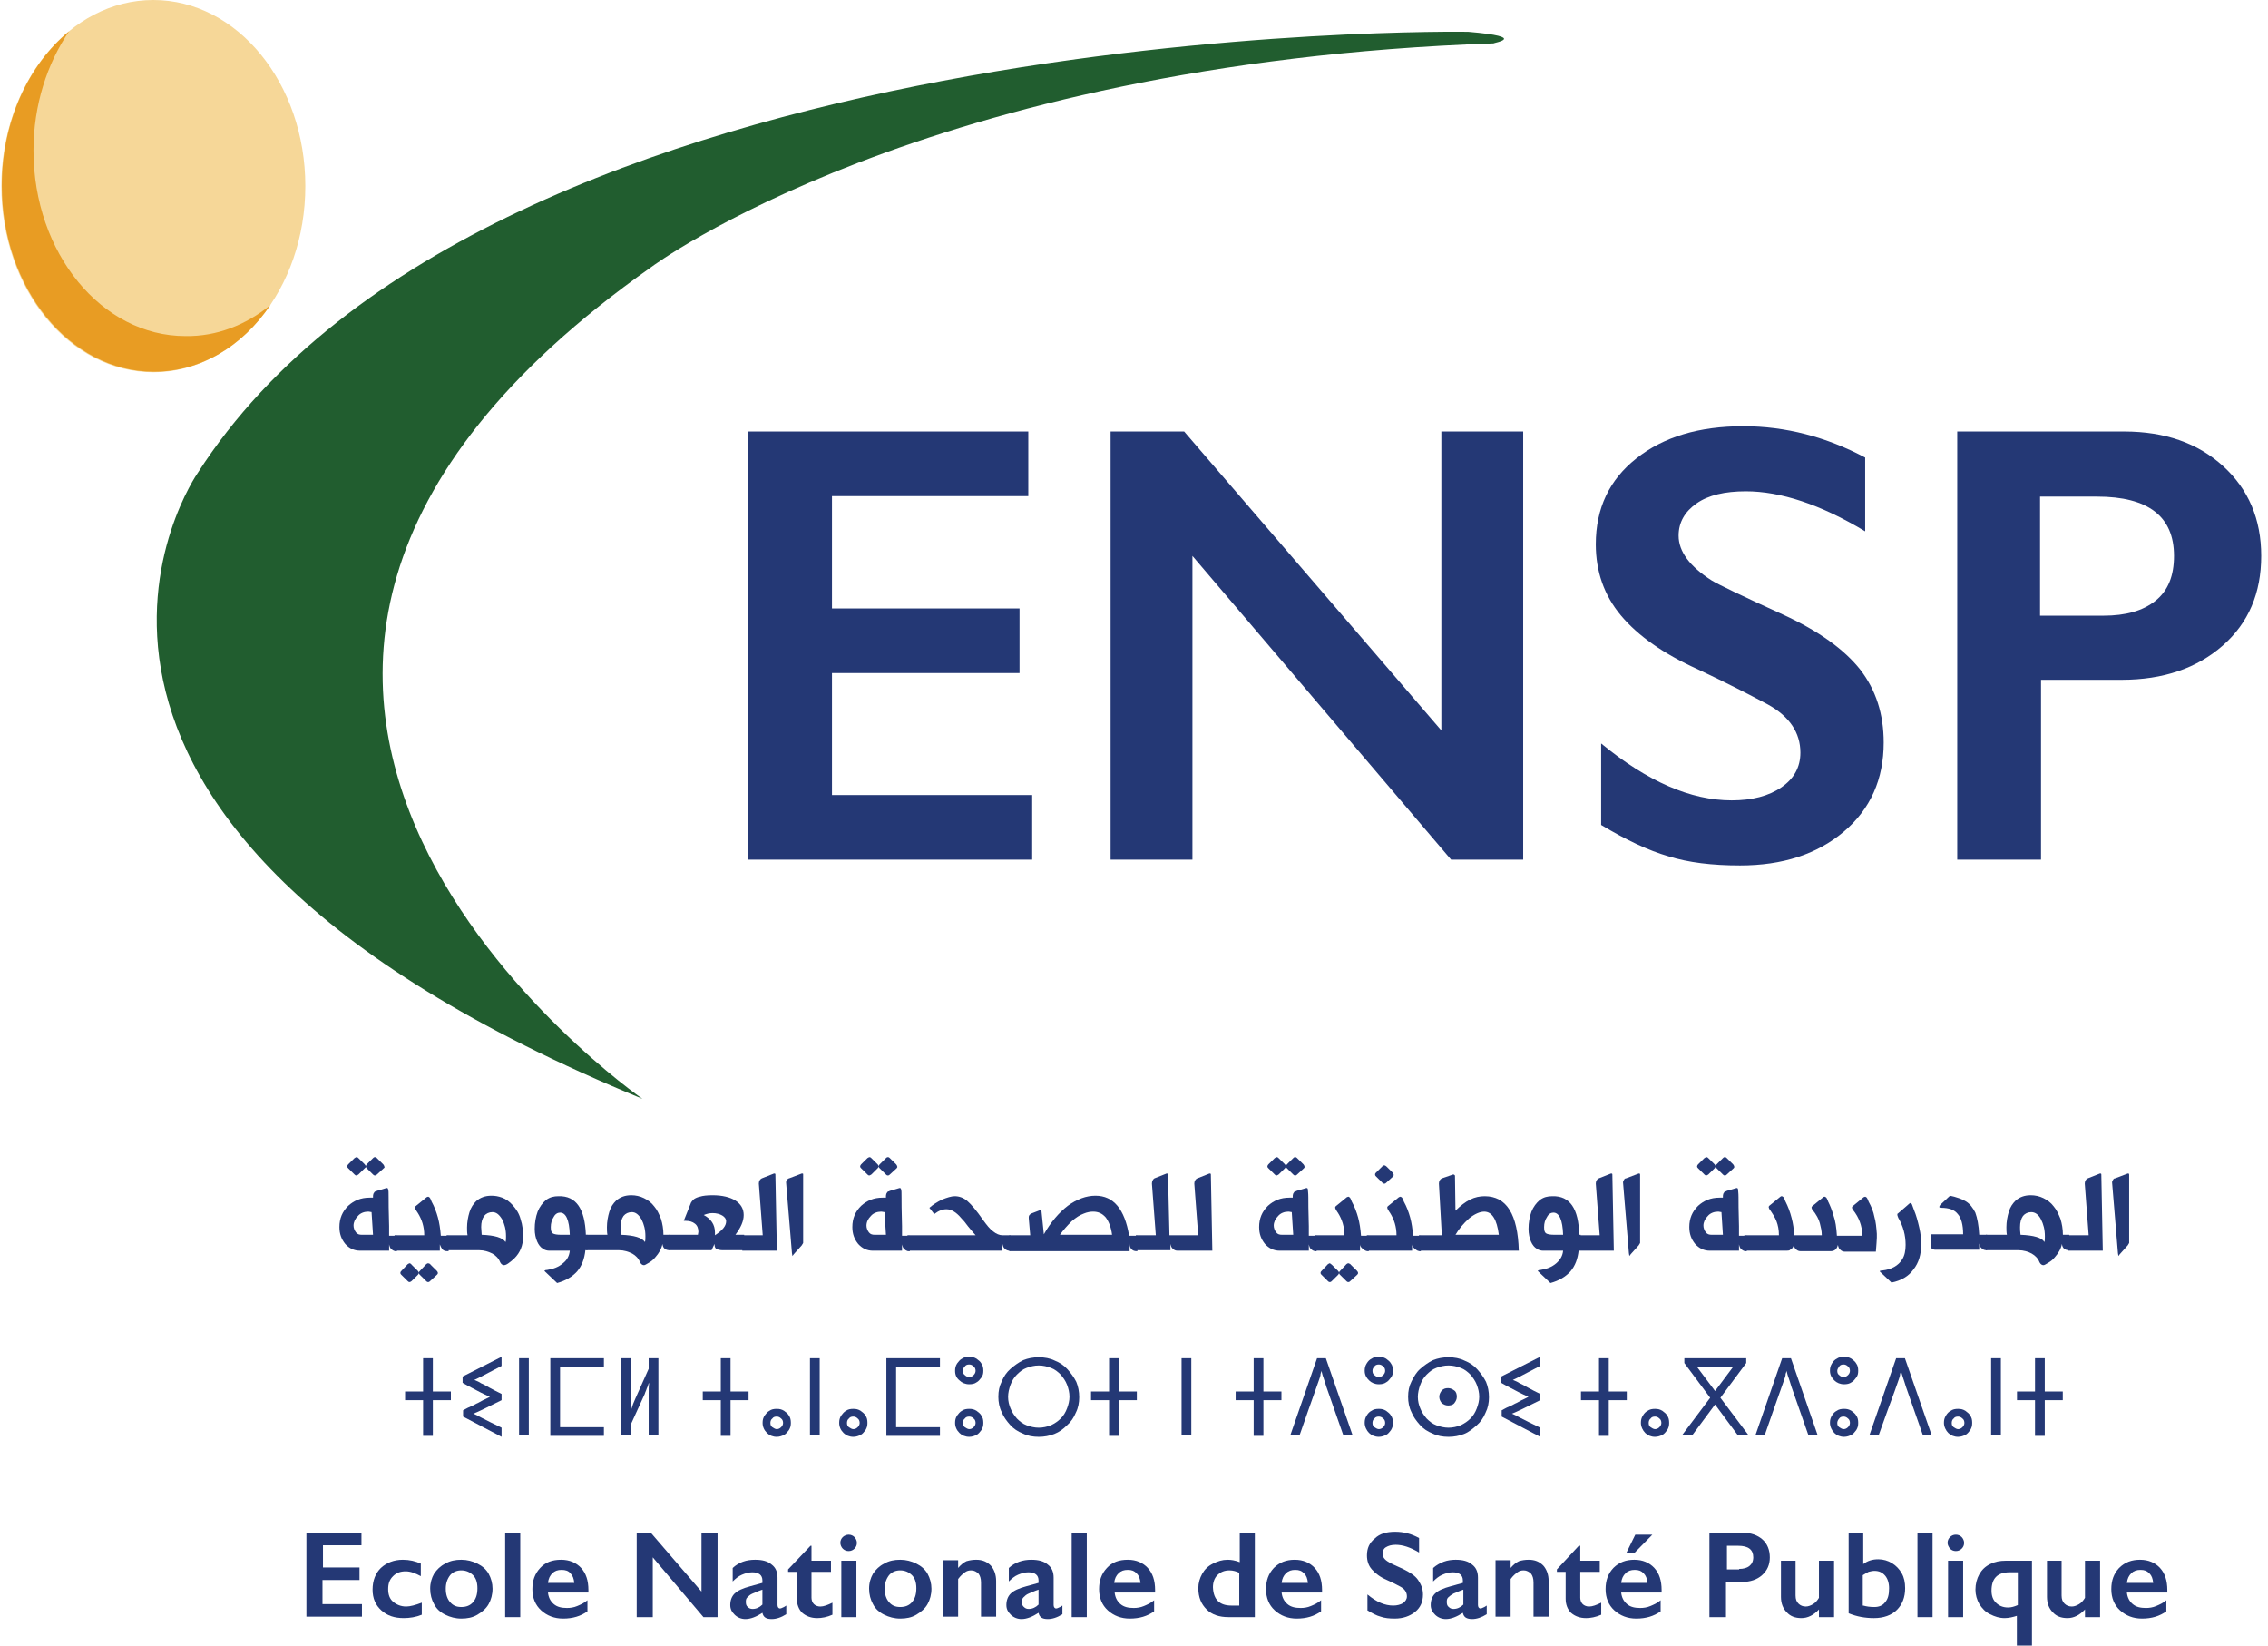 <svg width="244" height="177" viewBox="0 0 244 177" fill="none" xmlns="http://www.w3.org/2000/svg">
<g id="Group 1000002898">
<g id="Group">
<g id="Group_2">
<path id="Vector" d="M16.497 40.037C25.528 40.037 32.849 31.074 32.849 20.018C32.849 8.963 25.528 0 16.497 0C7.467 0 0.146 8.963 0.146 20.018C0.146 31.074 7.467 40.037 16.497 40.037Z" fill="#F6D798"/>
<path id="Vector_2" d="M29.075 32.828C26.087 37.236 21.58 39.985 16.549 39.985C7.535 39.985 0.198 31.013 0.198 19.966C0.198 13.069 3.08 6.949 7.43 3.371C5.072 6.845 3.604 11.305 3.604 16.18C3.604 27.227 10.941 36.147 19.956 36.147C23.31 36.199 26.454 34.954 29.075 32.828Z" fill="#E89C23"/>
</g>
<g id="Group_3">
<path id="Vector_3" d="M157.95 3.422C157.95 3.422 52.819 1.659 21.269 50.875C21.269 50.875 -4.621 87.904 69.118 118.191C69.118 118.191 5.599 74.161 70.061 28.73C70.061 28.73 99.305 6.793 160.676 4.667C160.623 4.615 164.606 3.992 157.95 3.422Z" fill="#215D2F"/>
<g id="Group_4">
<path id="Vector_4" d="M110.628 46.413V53.363H89.507V65.446H109.684V72.396H89.507V85.517H111.047V92.466H80.493V46.413H110.628Z" fill="#243875"/>
<path id="Vector_5" d="M127.395 46.413L155.067 78.567V46.413H163.871V92.466H156.115L128.286 59.794V92.466H119.481V46.413H127.395Z" fill="#243875"/>
<path id="Vector_6" d="M187.561 45.844C192.069 45.844 196.471 46.985 200.663 49.215V57.15C195.842 54.245 191.544 52.845 187.823 52.845C185.57 52.845 183.788 53.26 182.53 54.142C181.272 55.023 180.591 56.164 180.591 57.616C180.591 59.328 181.796 60.935 184.155 62.439C184.836 62.854 187.404 64.099 191.859 66.121C195.685 67.885 198.41 69.856 200.139 72.034C201.816 74.212 202.655 76.805 202.655 79.865C202.655 83.806 201.24 87.022 198.358 89.459C195.475 91.897 191.754 93.089 187.195 93.089C184.207 93.089 181.639 92.778 179.491 92.104C177.342 91.482 174.931 90.341 172.258 88.733V79.968C177.237 84.065 181.901 86.088 186.304 86.088C188.505 86.088 190.287 85.621 191.649 84.688C193.012 83.754 193.693 82.51 193.693 80.954C193.693 78.827 192.54 77.064 190.182 75.768C188.243 74.73 185.727 73.434 182.635 71.982C178.966 70.322 176.241 68.403 174.407 66.225C172.573 64.047 171.682 61.454 171.682 58.55C171.682 54.66 173.149 51.6 176.032 49.318C178.966 46.985 182.792 45.844 187.561 45.844Z" fill="#243875"/>
<path id="Vector_7" d="M228.543 46.413C232.893 46.413 236.457 47.658 239.182 50.147C241.908 52.637 243.27 55.852 243.27 59.794C243.27 63.787 241.908 67.002 239.13 69.44C236.352 71.877 232.736 73.122 228.229 73.122H219.582V92.466H210.567V46.413H228.543ZM226.29 66.224C228.701 66.224 230.535 65.706 231.898 64.617C233.26 63.528 233.889 61.92 233.889 59.794C233.889 55.541 231.111 53.415 225.609 53.415H219.477V66.224H226.29Z" fill="#243875"/>
</g>
</g>
</g>
<g id="Group_5">
<path id="Vector_8" d="M38.888 164.865V166.214H34.748V168.599H38.678V169.948H34.695V172.541H38.94V173.889H32.966V164.865H38.888Z" fill="#243875"/>
<path id="Vector_9" d="M43.334 167.769C44.068 167.769 44.696 167.924 45.273 168.184V169.532C44.696 169.221 44.172 169.013 43.648 169.013C43.072 169.013 42.653 169.169 42.286 169.532C41.919 169.895 41.761 170.31 41.761 170.932C41.761 171.503 41.919 171.97 42.286 172.281C42.653 172.592 43.124 172.799 43.701 172.799C44.12 172.799 44.696 172.644 45.378 172.384V173.681C44.749 173.94 44.068 174.044 43.439 174.044C42.443 174.044 41.657 173.785 41.028 173.214C40.399 172.644 40.084 171.918 40.084 170.984C40.084 169.999 40.399 169.221 40.975 168.65C41.604 168.08 42.39 167.769 43.334 167.769Z" fill="#243875"/>
<path id="Vector_10" d="M49.635 167.769C50.264 167.769 50.84 167.924 51.364 168.184C51.889 168.443 52.308 168.806 52.57 169.273C52.832 169.74 52.989 170.31 52.989 170.88C52.989 171.503 52.832 172.073 52.57 172.54C52.308 173.007 51.889 173.37 51.364 173.681C50.84 173.992 50.264 174.096 49.635 174.096C49.006 174.096 48.429 173.94 47.905 173.681C47.381 173.422 46.962 173.059 46.7 172.54C46.438 172.073 46.281 171.503 46.281 170.88C46.281 170.258 46.438 169.74 46.7 169.273C47.014 168.806 47.381 168.443 47.905 168.184C48.429 167.873 49.006 167.769 49.635 167.769ZM47.958 170.88C47.958 171.503 48.115 171.97 48.429 172.333C48.744 172.696 49.111 172.851 49.635 172.851C50.159 172.851 50.578 172.696 50.893 172.333C51.207 171.97 51.364 171.503 51.364 170.829C51.364 170.206 51.207 169.74 50.893 169.428C50.578 169.117 50.159 168.91 49.635 168.91C49.163 168.91 48.744 169.065 48.429 169.428C48.115 169.843 47.958 170.31 47.958 170.88Z" fill="#243875"/>
<path id="Vector_11" d="M55.972 164.865V173.941H54.348V164.865H55.972Z" fill="#243875"/>
<path id="Vector_12" d="M60.369 167.769C61.26 167.769 61.994 168.08 62.518 168.65C63.042 169.221 63.304 169.999 63.304 171.036V171.295H58.954C59.007 171.814 59.217 172.229 59.583 172.54C59.95 172.851 60.422 172.955 60.998 172.955C61.365 172.955 61.732 172.903 62.099 172.747C62.466 172.592 62.833 172.436 63.2 172.125V173.318C62.466 173.837 61.627 174.096 60.579 174.096C59.636 174.096 58.85 173.785 58.221 173.214C57.592 172.644 57.277 171.866 57.277 170.932C57.277 169.999 57.539 169.273 58.116 168.65C58.692 168.028 59.426 167.769 60.369 167.769ZM61.785 170.258C61.732 169.791 61.627 169.48 61.365 169.221C61.156 168.962 60.841 168.858 60.422 168.858C60.003 168.858 59.688 168.962 59.426 169.221C59.164 169.48 59.007 169.791 58.954 170.258H61.785Z" fill="#243875"/>
<path id="Vector_13" d="M70.018 164.865L75.469 171.193V164.865H77.198V173.941H75.678L70.228 167.51V173.941H68.499V164.865H70.018Z" fill="#243875"/>
<path id="Vector_14" d="M81.237 167.769C82.023 167.769 82.6 167.924 83.019 168.287C83.438 168.599 83.648 169.065 83.648 169.688V172.644C83.648 172.851 83.753 173.007 83.91 173.007C84.015 173.007 84.12 172.955 84.225 172.903C84.382 172.851 84.487 172.747 84.591 172.696V173.629C84.015 173.992 83.491 174.148 83.019 174.148C82.705 174.148 82.495 174.096 82.338 173.992C82.181 173.888 82.076 173.733 82.023 173.474C81.394 173.888 80.766 174.148 80.189 174.148C79.77 174.148 79.351 173.992 79.036 173.681C78.722 173.37 78.564 173.059 78.564 172.644C78.564 172.125 78.722 171.71 79.036 171.399C79.351 171.088 79.927 170.829 80.713 170.621L82.023 170.258V169.999C82.023 169.428 81.656 169.117 80.923 169.117C80.556 169.117 80.189 169.221 79.822 169.376C79.455 169.532 79.141 169.791 78.826 170.103V168.65C79.508 168.028 80.294 167.769 81.237 167.769ZM80.242 172.333C80.242 172.54 80.294 172.747 80.451 172.851C80.608 173.007 80.766 173.059 80.975 173.059C81.342 173.059 81.709 172.903 82.023 172.592V170.984C81.552 171.14 81.237 171.295 80.975 171.399C80.713 171.503 80.556 171.658 80.399 171.814C80.242 171.97 80.242 172.125 80.242 172.333Z" fill="#243875"/>
<path id="Vector_15" d="M87.198 166.266H87.303V167.874H89.399V169.067H87.303V171.867C87.303 172.126 87.407 172.386 87.565 172.541C87.722 172.697 87.984 172.801 88.246 172.801C88.613 172.801 89.032 172.645 89.556 172.386V173.682C88.98 173.942 88.403 174.045 87.932 174.045C87.25 174.045 86.726 173.838 86.307 173.475C85.94 173.112 85.731 172.593 85.731 171.971V169.067H84.787V168.807L87.198 166.266Z" fill="#243875"/>
<path id="Vector_16" d="M91.298 165.072C91.56 165.072 91.769 165.175 91.927 165.331C92.084 165.487 92.189 165.746 92.189 165.953C92.189 166.213 92.084 166.42 91.927 166.576C91.769 166.731 91.56 166.835 91.298 166.835C91.036 166.835 90.826 166.731 90.669 166.576C90.512 166.42 90.407 166.161 90.407 165.953C90.407 165.694 90.512 165.487 90.669 165.331C90.826 165.175 91.088 165.072 91.298 165.072ZM92.136 167.872V173.94H90.512V167.872H92.136Z" fill="#243875"/>
<path id="Vector_17" d="M96.855 167.769C97.484 167.769 98.06 167.924 98.584 168.184C99.108 168.443 99.528 168.806 99.79 169.273C100.052 169.74 100.209 170.31 100.209 170.88C100.209 171.503 100.052 172.073 99.79 172.54C99.528 173.007 99.108 173.37 98.584 173.681C98.06 173.992 97.484 174.096 96.855 174.096C96.226 174.096 95.649 173.94 95.125 173.681C94.601 173.422 94.182 173.059 93.92 172.54C93.658 172.073 93.501 171.503 93.501 170.88C93.501 170.258 93.658 169.74 93.92 169.273C94.234 168.806 94.601 168.443 95.125 168.184C95.649 167.873 96.226 167.769 96.855 167.769ZM95.178 170.88C95.178 171.503 95.335 171.97 95.649 172.333C95.964 172.696 96.331 172.851 96.855 172.851C97.379 172.851 97.798 172.696 98.112 172.333C98.427 171.97 98.584 171.503 98.584 170.829C98.584 170.206 98.427 169.74 98.112 169.428C97.798 169.117 97.379 168.91 96.855 168.91C96.383 168.91 95.964 169.065 95.649 169.428C95.335 169.843 95.178 170.31 95.178 170.88Z" fill="#243875"/>
<path id="Vector_18" d="M105.019 167.769C105.7 167.769 106.172 167.976 106.591 168.391C106.958 168.806 107.168 169.376 107.168 170.051V173.888H105.543V170.206C105.543 169.791 105.438 169.48 105.281 169.273C105.071 169.065 104.809 168.91 104.495 168.91C104.233 168.91 104.023 168.962 103.813 169.117C103.604 169.273 103.342 169.48 103.08 169.843V173.888H101.455V167.821H103.08V168.65C103.394 168.287 103.656 168.08 103.971 167.924C104.338 167.821 104.652 167.769 105.019 167.769Z" fill="#243875"/>
<path id="Vector_19" d="M110.944 167.769C111.73 167.769 112.307 167.924 112.726 168.287C113.145 168.599 113.355 169.065 113.355 169.688V172.644C113.355 172.851 113.46 173.007 113.617 173.007C113.722 173.007 113.827 172.955 113.932 172.903C114.089 172.851 114.194 172.747 114.298 172.696V173.629C113.722 173.992 113.198 174.148 112.726 174.148C112.412 174.148 112.202 174.096 112.045 173.992C111.888 173.888 111.783 173.733 111.73 173.474C111.102 173.888 110.473 174.148 109.896 174.148C109.477 174.148 109.058 173.992 108.743 173.681C108.429 173.37 108.271 173.059 108.271 172.644C108.271 172.125 108.429 171.71 108.743 171.399C109.058 171.088 109.634 170.829 110.42 170.621L111.73 170.258V169.999C111.73 169.428 111.364 169.117 110.63 169.117C110.263 169.117 109.896 169.221 109.529 169.376C109.162 169.532 108.848 169.791 108.534 170.103V168.65C109.215 168.028 110.053 167.769 110.944 167.769ZM109.949 172.333C109.949 172.54 110.001 172.747 110.158 172.851C110.315 173.007 110.473 173.059 110.682 173.059C111.049 173.059 111.416 172.903 111.73 172.592V170.984C111.259 171.14 110.944 171.295 110.682 171.399C110.42 171.503 110.263 171.658 110.106 171.814C109.949 171.97 109.949 172.125 109.949 172.333Z" fill="#243875"/>
<path id="Vector_20" d="M116.921 164.865V173.941H115.296V164.865H116.921Z" fill="#243875"/>
<path id="Vector_21" d="M121.335 167.769C122.226 167.769 122.96 168.08 123.484 168.65C124.008 169.221 124.27 169.999 124.27 171.036V171.295H119.92C119.973 171.814 120.182 172.229 120.549 172.54C120.916 172.851 121.388 172.955 121.964 172.955C122.331 172.955 122.698 172.903 123.065 172.747C123.432 172.592 123.798 172.436 124.165 172.125V173.318C123.432 173.837 122.593 174.096 121.545 174.096C120.602 174.096 119.815 173.785 119.187 173.214C118.558 172.644 118.243 171.866 118.243 170.932C118.243 169.999 118.505 169.273 119.082 168.65C119.658 168.028 120.392 167.769 121.335 167.769ZM122.698 170.258C122.645 169.791 122.541 169.48 122.279 169.221C122.017 168.962 121.755 168.858 121.335 168.858C120.916 168.858 120.602 168.962 120.34 169.221C120.077 169.48 119.92 169.791 119.868 170.258H122.698Z" fill="#243875"/>
<path id="Vector_22" d="M133.376 168.029V164.865H135V173.941H132.17C131.174 173.941 130.388 173.682 129.812 173.111C129.235 172.541 128.921 171.815 128.921 170.83C128.921 170.259 129.078 169.74 129.34 169.274C129.602 168.807 129.969 168.444 130.493 168.185C131.017 167.925 131.489 167.77 132.065 167.77C132.432 167.77 132.852 167.822 133.376 168.029ZM132.485 172.697H133.323V169.17C133.009 169.014 132.642 168.911 132.275 168.911C131.751 168.911 131.332 169.066 130.965 169.429C130.65 169.74 130.493 170.207 130.493 170.726C130.546 172.074 131.227 172.697 132.485 172.697Z" fill="#243875"/>
<path id="Vector_23" d="M139.296 167.769C140.187 167.769 140.92 168.08 141.444 168.65C141.969 169.221 142.231 169.999 142.231 171.036V171.295H137.881C137.933 171.814 138.143 172.229 138.51 172.54C138.876 172.851 139.348 172.955 139.925 172.955C140.291 172.955 140.658 172.903 141.025 172.747C141.392 172.592 141.759 172.436 142.126 172.125V173.318C141.392 173.837 140.554 174.096 139.505 174.096C138.562 174.096 137.776 173.785 137.147 173.214C136.518 172.644 136.204 171.866 136.204 170.932C136.204 169.999 136.466 169.273 137.042 168.65C137.671 168.028 138.405 167.769 139.296 167.769ZM140.711 170.258C140.658 169.791 140.554 169.48 140.291 169.221C140.029 168.962 139.767 168.858 139.348 168.858C138.929 168.858 138.614 168.962 138.352 169.221C138.09 169.48 137.933 169.791 137.881 170.258H140.711Z" fill="#243875"/>
<path id="Vector_24" d="M150.103 164.761C150.994 164.761 151.832 164.969 152.671 165.435V166.991C151.727 166.421 150.889 166.161 150.155 166.161C149.683 166.161 149.369 166.265 149.107 166.421C148.845 166.576 148.74 166.836 148.74 167.095C148.74 167.458 148.95 167.769 149.421 168.028C149.526 168.132 150.05 168.34 150.941 168.755C151.675 169.118 152.251 169.481 152.566 169.947C152.88 170.414 153.09 170.881 153.09 171.503C153.09 172.281 152.828 172.903 152.251 173.37C151.675 173.837 150.941 174.096 150.05 174.096C149.474 174.096 148.95 174.044 148.53 173.889C148.111 173.785 147.639 173.526 147.115 173.215V171.503C148.111 172.333 149.002 172.696 149.893 172.696C150.312 172.696 150.679 172.592 150.941 172.437C151.203 172.229 151.36 172.022 151.36 171.711C151.36 171.296 151.151 170.933 150.679 170.673C150.312 170.466 149.788 170.207 149.212 169.947C148.478 169.636 147.954 169.221 147.587 168.806C147.22 168.392 147.063 167.873 147.063 167.302C147.063 166.525 147.325 165.954 147.902 165.487C148.426 164.969 149.159 164.761 150.103 164.761Z" fill="#243875"/>
<path id="Vector_25" d="M156.596 167.769C157.382 167.769 157.958 167.924 158.378 168.287C158.797 168.599 159.006 169.065 159.006 169.688V172.644C159.006 172.851 159.111 173.007 159.269 173.007C159.373 173.007 159.478 172.955 159.583 172.903C159.74 172.851 159.845 172.747 159.95 172.696V173.629C159.373 173.992 158.849 174.148 158.378 174.148C158.116 174.148 157.853 174.096 157.696 173.992C157.539 173.888 157.434 173.733 157.382 173.474C156.753 173.888 156.124 174.148 155.548 174.148C155.128 174.148 154.709 173.992 154.395 173.681C154.08 173.37 153.923 173.059 153.923 172.644C153.923 172.125 154.08 171.71 154.395 171.399C154.709 171.088 155.285 170.829 156.072 170.621L157.382 170.258V169.999C157.382 169.428 157.015 169.117 156.281 169.117C155.914 169.117 155.548 169.221 155.181 169.376C154.814 169.532 154.499 169.791 154.185 170.103V168.65C154.919 168.028 155.705 167.769 156.596 167.769ZM155.652 172.333C155.652 172.54 155.705 172.747 155.862 172.851C156.019 173.007 156.176 173.059 156.386 173.059C156.753 173.059 157.12 172.903 157.434 172.592V170.984C156.963 171.14 156.648 171.295 156.386 171.399C156.124 171.555 155.967 171.658 155.81 171.814C155.652 171.97 155.652 172.125 155.652 172.333Z" fill="#243875"/>
<path id="Vector_26" d="M164.459 167.769C165.141 167.769 165.612 167.976 166.032 168.391C166.398 168.806 166.608 169.376 166.608 170.051V173.888H164.983V170.206C164.983 169.791 164.879 169.48 164.721 169.273C164.512 169.065 164.25 168.91 163.935 168.91C163.673 168.91 163.464 168.962 163.254 169.117C163.044 169.273 162.782 169.48 162.52 169.843V173.888H160.896V167.821H162.52V168.65C162.835 168.287 163.097 168.08 163.411 167.924C163.726 167.821 164.092 167.769 164.459 167.769Z" fill="#243875"/>
<path id="Vector_27" d="M169.855 166.266H170.012V167.874H172.109V169.067H170.012V171.867C170.012 172.126 170.117 172.386 170.274 172.541C170.431 172.697 170.693 172.801 170.956 172.801C171.322 172.801 171.742 172.645 172.266 172.386V173.682C171.689 173.942 171.113 174.045 170.641 174.045C169.96 174.045 169.436 173.838 169.016 173.475C168.65 173.112 168.44 172.593 168.44 171.971V169.067H167.497V168.807L169.855 166.266Z" fill="#243875"/>
<path id="Vector_28" d="M175.828 167.769C176.719 167.769 177.453 168.08 177.977 168.65C178.501 169.221 178.763 169.999 178.763 171.036V171.295H174.413C174.466 171.814 174.675 172.229 175.042 172.54C175.409 172.851 175.881 172.955 176.457 172.955C176.824 172.955 177.191 172.903 177.558 172.747C177.925 172.592 178.292 172.436 178.658 172.125V173.318C177.925 173.836 177.086 174.096 176.038 174.096C175.095 174.096 174.309 173.784 173.68 173.214C173.051 172.644 172.736 171.866 172.736 170.932C172.736 169.999 172.998 169.273 173.575 168.65C174.204 168.028 174.937 167.769 175.828 167.769ZM177.243 170.258C177.191 169.791 177.086 169.48 176.824 169.221C176.562 168.961 176.3 168.858 175.881 168.858C175.462 168.858 175.147 168.961 174.885 169.221C174.623 169.48 174.466 169.791 174.413 170.258H177.243ZM177.768 165.072L175.881 166.991H174.99L175.933 165.072H177.768Z" fill="#243875"/>
<path id="Vector_29" d="M187.522 164.865C188.36 164.865 189.094 165.125 189.618 165.592C190.142 166.058 190.404 166.732 190.404 167.51C190.404 168.288 190.142 168.911 189.566 169.429C189.042 169.896 188.308 170.155 187.417 170.155H185.688V173.941H183.906V164.865H187.522ZM187.103 168.755C187.574 168.755 187.941 168.651 188.203 168.444C188.465 168.236 188.623 167.925 188.623 167.51C188.623 166.681 188.098 166.266 186.998 166.266H185.792V168.807H187.103V168.755Z" fill="#243875"/>
<path id="Vector_30" d="M193.174 167.873V171.607C193.174 172.021 193.279 172.281 193.489 172.488C193.698 172.696 193.96 172.799 194.275 172.799C194.537 172.799 194.799 172.696 195.061 172.54C195.323 172.384 195.533 172.125 195.69 171.866V167.873H197.315V173.94H195.69V173.111C195.113 173.733 194.485 174.044 193.803 174.044C193.122 174.044 192.598 173.837 192.231 173.422C191.812 173.007 191.602 172.436 191.602 171.762V167.873H193.174Z" fill="#243875"/>
<path id="Vector_31" d="M200.456 164.865V168.236C200.928 167.873 201.452 167.718 202.081 167.718C202.605 167.718 203.129 167.873 203.548 168.133C203.967 168.392 204.334 168.755 204.596 169.222C204.858 169.689 204.963 170.207 204.963 170.83C204.963 171.815 204.649 172.593 204.072 173.163C203.496 173.734 202.657 174.045 201.609 174.045C200.666 174.045 199.775 173.889 198.884 173.526V164.865H200.456ZM200.456 172.697C200.823 172.8 201.19 172.852 201.661 172.852C202.133 172.852 202.552 172.697 202.814 172.333C203.129 171.97 203.234 171.504 203.234 170.83C203.234 170.259 203.076 169.792 202.814 169.481C202.5 169.118 202.133 168.963 201.661 168.963C201.452 168.963 201.242 169.014 201.033 169.066C200.823 169.17 200.666 169.274 200.404 169.429V172.697H200.456Z" fill="#243875"/>
<path id="Vector_32" d="M207.912 164.865V173.941H206.288V164.865H207.912Z" fill="#243875"/>
<path id="Vector_33" d="M210.418 165.072C210.68 165.072 210.89 165.175 211.047 165.331C211.204 165.487 211.309 165.746 211.309 165.953C211.309 166.213 211.204 166.42 211.047 166.576C210.89 166.731 210.68 166.835 210.418 166.835C210.156 166.835 209.947 166.731 209.789 166.576C209.632 166.368 209.527 166.161 209.527 165.953C209.527 165.694 209.632 165.487 209.789 165.331C209.947 165.175 210.156 165.072 210.418 165.072ZM211.204 167.872V173.94H209.58V167.872H211.204Z" fill="#243875"/>
<path id="Vector_34" d="M217.034 173.785C216.562 173.94 216.091 174.044 215.671 174.044C215.095 174.044 214.623 173.888 214.099 173.629C213.575 173.37 213.261 173.007 212.946 172.54C212.684 172.073 212.527 171.555 212.527 170.984C212.527 170.362 212.684 169.791 212.946 169.325C213.208 168.858 213.575 168.495 214.099 168.236C214.623 167.976 215.147 167.873 215.776 167.873H218.606V177H216.982V173.785H217.034ZM216.195 169.117C214.885 169.117 214.256 169.791 214.256 171.088C214.256 171.658 214.414 172.073 214.728 172.384C215.042 172.696 215.462 172.903 216.038 172.903C216.405 172.903 216.72 172.799 217.086 172.644V169.117H216.195Z" fill="#243875"/>
<path id="Vector_35" d="M221.795 167.873V171.607C221.795 172.021 221.9 172.281 222.109 172.488C222.319 172.696 222.581 172.799 222.895 172.799C223.158 172.799 223.42 172.696 223.682 172.54C223.944 172.384 224.153 172.125 224.311 171.866V167.873H225.935V173.94H224.311V173.111C223.734 173.733 223.105 174.044 222.424 174.044C221.743 174.044 221.218 173.837 220.852 173.422C220.432 173.007 220.223 172.436 220.223 171.762V167.873H221.795Z" fill="#243875"/>
<path id="Vector_36" d="M230.235 167.769C231.126 167.769 231.86 168.08 232.384 168.65C232.908 169.221 233.17 169.999 233.17 171.036V171.295H228.82C228.873 171.814 229.082 172.229 229.449 172.54C229.816 172.851 230.288 172.955 230.864 172.955C231.231 172.955 231.598 172.903 231.965 172.747C232.331 172.592 232.698 172.436 233.065 172.125V173.318C232.331 173.837 231.493 174.096 230.445 174.096C229.501 174.096 228.715 173.785 228.086 173.214C227.458 172.644 227.143 171.866 227.143 170.932C227.143 169.999 227.405 169.273 227.982 168.65C228.611 168.028 229.344 167.769 230.235 167.769ZM231.65 170.258C231.598 169.791 231.493 169.48 231.231 169.221C230.969 168.962 230.707 168.858 230.288 168.858C229.868 168.858 229.554 168.962 229.292 169.221C229.03 169.48 228.873 169.791 228.82 170.258H231.65Z" fill="#243875"/>
</g>
<g id="Group_6">
<path id="Vector_37" d="M41.757 134.526H38.717C38.088 134.526 37.564 134.267 37.145 133.8C36.726 133.282 36.516 132.711 36.516 131.985C36.516 131.052 36.831 130.326 37.459 129.703C38.088 129.133 38.822 128.822 39.765 128.822H40.132V128.614C40.132 128.511 40.185 128.355 40.237 128.303C40.289 128.199 40.342 128.147 40.447 128.147C40.499 128.096 40.709 128.044 41.076 127.94C41.39 127.836 41.6 127.784 41.6 127.784C41.705 127.784 41.757 127.836 41.757 127.94C41.809 128.044 41.809 128.303 41.809 128.77C41.809 129.185 41.809 130.274 41.862 131.881V132.919H42.7V134.578H42.648C42.438 134.578 42.281 134.526 42.124 134.371C41.967 134.267 41.914 134.06 41.862 133.852V134.526H41.757ZM39.241 125.658L38.56 126.332C38.455 126.384 38.403 126.436 38.35 126.436C38.246 126.436 38.193 126.384 38.141 126.332L37.459 125.658C37.407 125.606 37.355 125.554 37.355 125.451C37.355 125.399 37.407 125.295 37.459 125.243L38.141 124.569C38.246 124.517 38.298 124.465 38.35 124.465C38.455 124.465 38.508 124.517 38.56 124.569L39.241 125.243C39.294 125.295 39.346 125.399 39.346 125.451C39.346 125.503 39.346 125.606 39.241 125.658ZM40.132 132.815L39.975 130.378C39.87 130.378 39.765 130.326 39.608 130.326C39.189 130.326 38.77 130.481 38.508 130.792C38.193 131.104 38.036 131.467 38.036 131.83C38.036 132.089 38.141 132.348 38.298 132.556C38.455 132.763 38.665 132.815 38.927 132.815H40.132ZM41.285 125.658L40.552 126.332C40.499 126.384 40.447 126.436 40.342 126.436C40.237 126.436 40.185 126.384 40.132 126.332L39.451 125.658C39.399 125.606 39.346 125.554 39.346 125.451C39.346 125.399 39.399 125.295 39.451 125.243L40.132 124.569C40.185 124.517 40.237 124.465 40.342 124.465C40.447 124.465 40.499 124.517 40.552 124.569L41.233 125.243C41.285 125.295 41.338 125.399 41.338 125.451C41.39 125.503 41.39 125.606 41.285 125.658Z" fill="#243875"/>
<path id="Vector_38" d="M47.32 133.852V134.526H42.446V132.867H45.643C45.643 131.933 45.381 131.155 44.961 130.481L44.857 130.325L44.699 130.066L44.647 129.911C44.647 129.859 44.647 129.807 44.699 129.755L45.905 128.77L46.062 128.718C46.062 128.718 46.114 128.718 46.167 128.77C46.219 128.77 46.324 128.925 46.429 129.236C46.743 129.807 46.953 130.377 47.11 130.948C47.267 131.518 47.372 132.192 47.425 132.919H48.263V134.578H48.106C47.896 134.578 47.739 134.526 47.582 134.371C47.477 134.215 47.372 134.008 47.32 133.852ZM44.28 136.03L44.961 136.704C45.014 136.756 45.066 136.86 45.066 136.912C45.066 136.964 45.014 137.067 44.961 137.119L44.28 137.793C44.228 137.845 44.123 137.897 44.071 137.897C43.966 137.897 43.913 137.845 43.861 137.793L43.179 137.119C43.127 137.067 43.075 137.016 43.075 136.912C43.075 136.808 43.127 136.756 43.179 136.704L43.861 135.978C43.966 135.926 44.018 135.875 44.071 135.875C44.175 135.926 44.228 135.926 44.28 136.03ZM46.324 136.03L47.005 136.704C47.058 136.756 47.11 136.86 47.11 136.912C47.11 137.016 47.058 137.067 47.005 137.119L46.272 137.793C46.219 137.845 46.167 137.897 46.062 137.897C45.957 137.897 45.905 137.845 45.852 137.793L45.171 137.119C45.119 137.067 45.066 137.016 45.066 136.912C45.066 136.808 45.119 136.756 45.171 136.704L45.852 135.978C45.905 135.926 46.01 135.875 46.062 135.875C46.219 135.926 46.272 135.926 46.324 136.03Z" fill="#243875"/>
<path id="Vector_39" d="M48.047 134.526V132.867H50.301C50.248 132.607 50.248 132.296 50.248 132.037C50.248 131.466 50.353 130.896 50.511 130.377C50.668 129.859 50.93 129.496 51.244 129.184C51.663 128.821 52.188 128.614 52.869 128.614C53.236 128.614 53.603 128.666 54.022 128.821C54.441 128.977 54.808 129.236 55.175 129.651C55.542 130.066 55.856 130.533 56.013 131.155C56.223 131.778 56.276 132.4 56.276 133.022C56.276 133.956 55.961 134.734 55.332 135.356C55.123 135.563 54.913 135.719 54.703 135.875C54.494 136.03 54.336 136.082 54.179 136.082C54.127 136.082 54.022 136.03 53.969 135.978C53.917 135.926 53.865 135.875 53.812 135.771C53.655 135.356 53.341 135.045 52.974 134.837C52.554 134.63 52.083 134.474 51.559 134.474H48.047V134.526ZM54.389 133.593C54.441 133.437 54.441 133.23 54.441 132.97C54.441 132.244 54.284 131.674 54.022 131.155C53.708 130.637 53.393 130.377 52.974 130.377C52.607 130.377 52.292 130.533 52.083 130.792C51.873 131.103 51.768 131.466 51.768 131.985L51.821 132.815C53.236 132.867 54.074 133.126 54.389 133.593Z" fill="#243875"/>
<path id="Vector_40" d="M63.03 132.815H63.188V134.475H62.978C62.873 135.408 62.611 136.134 62.087 136.757C61.563 137.327 60.882 137.742 59.938 138.001L58.68 136.809C58.628 136.757 58.628 136.757 58.575 136.705C58.575 136.653 58.628 136.653 58.733 136.601H58.838C59.519 136.497 60.095 136.29 60.567 135.875C61.039 135.512 61.248 135.045 61.301 134.527H59.1C58.89 134.527 58.628 134.475 58.418 134.319C58.156 134.164 57.947 133.904 57.789 133.541C57.632 133.178 57.527 132.712 57.527 132.193C57.527 131.519 57.632 130.896 57.842 130.326C58.051 129.807 58.366 129.392 58.733 129.081C59.152 128.77 59.571 128.666 60.095 128.666C61.982 128.615 62.925 130.015 63.03 132.815ZM60.357 132.815H61.301C61.248 131.208 60.882 130.43 60.253 130.43C59.99 130.43 59.728 130.585 59.571 130.896C59.362 131.208 59.257 131.571 59.257 131.986C59.257 132.349 59.309 132.556 59.467 132.66C59.624 132.763 59.938 132.815 60.357 132.815Z" fill="#243875"/>
<path id="Vector_41" d="M72.057 132.815V134.475C71.585 134.475 71.323 134.267 71.27 133.801C71.166 134.319 70.904 134.786 70.484 135.253C70.275 135.512 70.065 135.668 69.803 135.823C69.541 135.979 69.384 136.083 69.279 136.083C69.122 136.083 68.965 135.979 68.86 135.771C68.702 135.357 68.388 135.045 68.021 134.838C67.602 134.631 67.13 134.475 66.606 134.475H63.095V132.815H65.348C65.296 132.556 65.296 132.245 65.296 131.986C65.296 131.415 65.401 130.845 65.558 130.326C65.715 129.807 65.977 129.444 66.292 129.133C66.711 128.77 67.235 128.563 67.916 128.563C68.388 128.563 68.86 128.666 69.279 128.874C69.698 129.081 70.065 129.341 70.379 129.756C70.694 130.119 70.904 130.585 71.113 131.104C71.27 131.623 71.375 132.193 71.375 132.815H72.057ZM69.384 133.593C69.436 133.438 69.436 133.23 69.436 132.971C69.436 132.245 69.279 131.674 69.017 131.156C68.702 130.637 68.388 130.378 67.969 130.378C67.602 130.378 67.287 130.533 67.078 130.793C66.868 131.104 66.763 131.467 66.763 131.986C66.763 132.193 66.763 132.452 66.816 132.815C68.231 132.867 69.069 133.127 69.384 133.593Z" fill="#243875"/>
<path id="Vector_42" d="M71.886 132.815H75.083C75.083 132.712 75.135 132.608 75.135 132.504C75.135 132.141 75.03 131.83 74.768 131.623C74.506 131.415 74.192 131.311 73.72 131.311H73.563L74.349 129.341C74.401 129.237 74.506 129.133 74.663 128.978C74.821 128.874 75.03 128.77 75.292 128.718C75.607 128.615 76.078 128.563 76.655 128.563C77.703 128.563 78.542 128.77 79.118 129.133C79.695 129.496 80.009 130.015 80.009 130.689C80.009 131.363 79.695 132.037 79.118 132.815H80.061V134.475H77.755C77.493 134.475 77.284 134.423 77.127 134.371C76.969 134.319 76.865 134.112 76.865 133.801L76.55 134.475H71.991V132.815H71.886ZM75.712 130.689C76.498 131.104 76.917 131.726 76.917 132.556V132.867C77.703 132.349 78.122 131.882 78.122 131.363C78.122 131.104 77.965 130.897 77.703 130.741C77.441 130.585 77.074 130.482 76.655 130.482C76.288 130.482 75.974 130.585 75.712 130.689Z" fill="#243875"/>
<path id="Vector_43" d="M83.578 134.527H79.857V132.867H82.058L81.639 127.318C81.639 127.059 81.744 126.852 81.953 126.748L83.263 126.229H83.316C83.421 126.229 83.421 126.281 83.421 126.385L83.578 134.527Z" fill="#243875"/>
<path id="Vector_44" d="M86.249 133.957L85.41 134.89L85.253 135.098L85.201 134.786L84.572 127.215V127.163C84.572 127.059 84.624 126.955 84.677 126.903C84.729 126.852 84.781 126.748 84.886 126.748L86.249 126.229H86.301H86.354C86.406 126.229 86.406 126.281 86.406 126.333V133.697C86.354 133.801 86.301 133.853 86.249 133.957Z" fill="#243875"/>
<path id="Vector_45" d="M96.94 134.527H93.9C93.271 134.527 92.747 134.267 92.328 133.801C91.908 133.282 91.699 132.712 91.699 131.985C91.699 131.052 92.013 130.326 92.642 129.704C93.271 129.133 94.005 128.822 94.948 128.822H95.315V128.614C95.315 128.511 95.367 128.355 95.42 128.303C95.472 128.2 95.525 128.148 95.629 128.148C95.682 128.096 95.891 128.044 96.258 127.94C96.573 127.837 96.782 127.785 96.782 127.785C96.887 127.785 96.94 127.837 96.94 127.94C96.992 128.044 96.992 128.303 96.992 128.77C96.992 129.185 96.992 130.274 97.044 131.882V132.919H97.883V134.579H97.831C97.621 134.579 97.464 134.527 97.306 134.371C97.149 134.267 97.097 134.06 97.044 133.852V134.527H96.94ZM94.424 125.658L93.743 126.333C93.638 126.384 93.585 126.436 93.533 126.436C93.428 126.436 93.376 126.384 93.323 126.333L92.642 125.658C92.59 125.607 92.537 125.555 92.537 125.451C92.537 125.399 92.59 125.295 92.642 125.243L93.323 124.569C93.428 124.517 93.481 124.466 93.533 124.466C93.638 124.466 93.69 124.517 93.743 124.569L94.424 125.243C94.476 125.295 94.529 125.399 94.529 125.451C94.529 125.503 94.476 125.607 94.424 125.658ZM95.315 132.815L95.158 130.378C95.053 130.378 94.948 130.326 94.791 130.326C94.372 130.326 93.952 130.481 93.69 130.793C93.376 131.104 93.219 131.467 93.219 131.83C93.219 132.089 93.323 132.348 93.481 132.556C93.638 132.763 93.847 132.815 94.109 132.815H95.315ZM96.468 125.658L95.734 126.333C95.682 126.384 95.629 126.436 95.525 126.436C95.42 126.436 95.367 126.384 95.315 126.333L94.634 125.658C94.581 125.607 94.529 125.555 94.529 125.451C94.529 125.399 94.581 125.295 94.634 125.243L95.315 124.569C95.367 124.517 95.42 124.466 95.525 124.466C95.629 124.466 95.682 124.517 95.734 124.569L96.415 125.243C96.468 125.295 96.52 125.399 96.52 125.451C96.573 125.503 96.52 125.607 96.468 125.658Z" fill="#243875"/>
<path id="Vector_46" d="M107.848 134.528H97.628V132.868H104.965C104.86 132.765 104.546 132.401 104.127 131.883C103.865 131.52 103.655 131.261 103.393 131.001C102.869 130.379 102.345 130.068 101.821 130.068C101.401 130.068 100.982 130.223 100.51 130.586L99.986 129.912C100.406 129.549 100.825 129.29 101.349 129.03C101.873 128.823 102.345 128.667 102.712 128.667C103.183 128.667 103.655 128.823 104.074 129.186C104.493 129.549 105.07 130.223 105.751 131.209C106.17 131.779 106.485 132.194 106.852 132.453C107.166 132.713 107.533 132.868 107.848 132.868H108.686V134.528H108.634C108.424 134.528 108.267 134.476 108.11 134.32C107.952 134.217 107.9 134.009 107.848 133.802V134.528Z" fill="#243875"/>
<path id="Vector_47" d="M108.582 134.526V132.867H110.836L110.678 131.051V130.896C110.678 130.74 110.783 130.637 110.94 130.533L111.884 130.17H111.936L112.041 130.222L112.303 132.763C113.037 131.466 113.928 130.429 114.871 129.703C115.867 128.977 116.863 128.614 117.858 128.614C119.797 128.614 121.003 130.066 121.475 132.918H122.365V134.578H122.313C122.051 134.578 121.894 134.526 121.737 134.371C121.579 134.215 121.527 134.008 121.527 133.748V134.578H108.582V134.526ZM114.033 132.815H119.64C119.535 131.985 119.273 131.363 118.959 130.948C118.592 130.533 118.173 130.325 117.596 130.325C117.334 130.325 116.967 130.377 116.601 130.533C116.181 130.688 115.762 130.948 115.29 131.363C114.819 131.829 114.399 132.296 114.033 132.815Z" fill="#243875"/>
<path id="Vector_48" d="M122.199 134.527V132.867H124.347L123.928 127.318C123.928 127.059 124.033 126.852 124.19 126.748L125.5 126.229H125.553C125.658 126.229 125.658 126.281 125.658 126.385L125.815 132.867H126.758V134.527H126.706C126.496 134.527 126.339 134.475 126.182 134.32C126.025 134.216 125.972 134.008 125.92 133.801V134.475H122.199V134.527Z" fill="#243875"/>
<path id="Vector_49" d="M130.427 134.527H126.706V132.867H128.907L128.488 127.318C128.488 127.059 128.593 126.852 128.802 126.748L130.113 126.229H130.165C130.27 126.229 130.27 126.281 130.27 126.385L130.427 134.527Z" fill="#243875"/>
<path id="Vector_50" d="M140.703 134.527H137.663C137.034 134.527 136.51 134.267 136.091 133.801C135.672 133.282 135.462 132.712 135.462 131.985C135.462 131.052 135.776 130.326 136.405 129.704C137.034 129.133 137.768 128.822 138.711 128.822H139.078V128.614C139.078 128.511 139.13 128.355 139.183 128.303C139.235 128.2 139.288 128.148 139.393 128.148C139.445 128.096 139.655 128.044 140.021 127.94C140.336 127.837 140.546 127.785 140.546 127.785C140.65 127.785 140.703 127.837 140.703 127.94C140.703 128.044 140.755 128.303 140.755 128.77C140.755 129.185 140.755 130.274 140.808 131.882V132.919H141.646V134.579H141.594C141.384 134.579 141.227 134.527 141.07 134.371C140.912 134.267 140.86 134.06 140.808 133.852V134.527H140.703ZM138.24 125.658L137.558 126.333C137.453 126.384 137.401 126.436 137.349 126.436C137.244 126.436 137.191 126.384 137.139 126.333L136.458 125.658C136.405 125.607 136.353 125.555 136.353 125.451C136.353 125.399 136.405 125.295 136.458 125.243L137.139 124.569C137.244 124.517 137.296 124.466 137.349 124.466C137.453 124.466 137.506 124.517 137.558 124.569L138.24 125.243C138.292 125.295 138.344 125.399 138.344 125.451C138.344 125.503 138.292 125.607 138.24 125.658ZM139.131 132.815L138.973 130.378C138.868 130.378 138.764 130.326 138.606 130.326C138.187 130.326 137.768 130.481 137.506 130.793C137.191 131.104 137.034 131.467 137.034 131.83C137.034 132.089 137.139 132.348 137.296 132.556C137.453 132.763 137.663 132.815 137.925 132.815H139.131ZM140.283 125.658L139.55 126.333C139.497 126.384 139.445 126.436 139.34 126.436C139.235 126.436 139.183 126.384 139.131 126.333L138.449 125.658C138.397 125.607 138.344 125.555 138.344 125.451C138.344 125.399 138.397 125.295 138.449 125.243L139.131 124.569C139.183 124.517 139.235 124.466 139.34 124.466C139.445 124.466 139.497 124.517 139.55 124.569L140.231 125.243C140.283 125.295 140.336 125.399 140.336 125.451C140.388 125.503 140.336 125.607 140.283 125.658Z" fill="#243875"/>
<path id="Vector_51" d="M146.317 133.852V134.526H141.443V132.867H144.64C144.64 131.933 144.378 131.155 143.959 130.481L143.854 130.325L143.697 130.066L143.645 129.911C143.645 129.859 143.645 129.807 143.697 129.755L144.902 128.77L145.06 128.718C145.06 128.718 145.112 128.718 145.164 128.77C145.217 128.77 145.322 128.925 145.426 129.236C145.741 129.807 145.95 130.377 146.108 130.948C146.265 131.518 146.37 132.192 146.422 132.919H147.261V134.578H147.208C146.999 134.578 146.841 134.526 146.684 134.371C146.422 134.215 146.317 134.008 146.317 133.852ZM143.278 136.03L143.959 136.704C144.011 136.756 144.064 136.86 144.064 136.912C144.064 136.964 144.011 137.067 143.959 137.119L143.278 137.793C143.225 137.845 143.173 137.897 143.068 137.897C142.963 137.897 142.911 137.845 142.858 137.793L142.177 137.119C142.125 137.067 142.072 137.016 142.072 136.912C142.072 136.808 142.125 136.756 142.177 136.704L142.858 135.978C142.963 135.926 143.016 135.875 143.068 135.875C143.12 135.926 143.173 135.926 143.278 136.03ZM145.322 136.03L146.003 136.704C146.055 136.756 146.108 136.86 146.108 136.912C146.108 137.016 146.055 137.067 146.003 137.119L145.269 137.793C145.217 137.845 145.164 137.897 145.06 137.897C144.955 137.897 144.902 137.845 144.85 137.793L144.169 137.119C144.116 137.067 144.064 137.016 144.064 136.912C144.064 136.808 144.116 136.756 144.169 136.704L144.85 135.978C144.902 135.926 145.007 135.875 145.06 135.875C145.164 135.926 145.269 135.926 145.322 136.03Z" fill="#243875"/>
<path id="Vector_52" d="M151.919 133.853V134.527H147.045V132.868H150.242C150.242 131.934 149.98 131.156 149.561 130.482L149.456 130.326L149.298 130.067L149.246 129.911C149.246 129.86 149.246 129.808 149.298 129.756L150.504 128.77L150.661 128.719C150.661 128.719 150.714 128.719 150.766 128.77C150.818 128.77 150.923 128.926 151.028 129.237C151.342 129.808 151.552 130.378 151.709 130.949C151.867 131.519 151.971 132.193 152.024 132.919H152.862V134.579H152.81C152.6 134.579 152.443 134.527 152.286 134.372C152.024 134.216 151.919 134.008 151.919 133.853ZM149.875 126.54L149.141 127.215C149.089 127.267 149.036 127.318 148.932 127.318C148.827 127.318 148.774 127.267 148.722 127.215L148.041 126.54C147.988 126.489 147.936 126.437 147.936 126.333C147.936 126.229 147.988 126.177 148.041 126.126L148.722 125.451C148.774 125.4 148.827 125.348 148.932 125.348C148.984 125.348 149.089 125.4 149.141 125.451L149.823 126.126C149.875 126.177 149.927 126.281 149.927 126.333C149.98 126.385 149.927 126.437 149.875 126.54Z" fill="#243875"/>
<path id="Vector_53" d="M152.655 134.527V132.868H155.118L154.804 127.318C154.804 127.059 154.909 126.852 155.118 126.748L156.324 126.333H156.376C156.376 126.333 156.429 126.333 156.481 126.385C156.533 126.437 156.533 126.437 156.533 126.489L156.586 130.223C157.11 129.704 157.634 129.289 158.158 129.03C158.682 128.77 159.206 128.667 159.73 128.667C162.089 128.667 163.294 130.637 163.399 134.527H152.655ZM156.586 132.816H161.25C161.041 131.156 160.517 130.326 159.678 130.326C159.206 130.326 158.63 130.586 158.053 131.052C157.424 131.623 156.953 132.193 156.586 132.816Z" fill="#243875"/>
<path id="Vector_54" d="M169.896 132.815H170.053V134.475H169.843C169.739 135.408 169.477 136.134 168.952 136.757C168.428 137.327 167.747 137.742 166.804 138.001L165.546 136.809C165.493 136.757 165.493 136.757 165.441 136.705C165.441 136.653 165.493 136.653 165.598 136.601H165.703C166.384 136.497 166.961 136.29 167.433 135.875C167.904 135.46 168.114 135.045 168.166 134.527H166.018C165.808 134.527 165.546 134.475 165.336 134.319C165.074 134.164 164.865 133.904 164.707 133.541C164.55 133.178 164.445 132.712 164.445 132.193C164.445 131.519 164.55 130.896 164.76 130.326C164.969 129.807 165.284 129.392 165.651 129.081C166.07 128.77 166.489 128.666 167.013 128.666C168.9 128.615 169.843 130.015 169.896 132.815ZM167.223 132.815H168.166C168.114 131.208 167.747 130.43 167.118 130.43C166.856 130.43 166.594 130.585 166.437 130.896C166.227 131.208 166.122 131.571 166.122 131.986C166.122 132.349 166.175 132.556 166.332 132.66C166.489 132.763 166.804 132.815 167.223 132.815Z" fill="#243875"/>
<path id="Vector_55" d="M173.622 134.527H169.901V132.867H172.102L171.683 127.318C171.683 127.059 171.788 126.852 171.997 126.748L173.307 126.229H173.36C173.465 126.229 173.465 126.281 173.465 126.385L173.622 134.527Z" fill="#243875"/>
<path id="Vector_56" d="M176.292 133.957L175.453 134.89L175.296 135.098L175.244 134.786L174.615 127.215V127.163C174.615 127.059 174.667 126.955 174.72 126.903C174.772 126.8 174.824 126.748 174.929 126.748L176.292 126.229H176.344H176.397C176.397 126.229 176.449 126.281 176.449 126.333V133.697C176.397 133.801 176.344 133.853 176.292 133.957Z" fill="#243875"/>
<path id="Vector_57" d="M186.983 134.527H183.943C183.314 134.527 182.79 134.267 182.371 133.801C181.951 133.282 181.742 132.712 181.742 131.985C181.742 131.052 182.056 130.326 182.685 129.704C183.314 129.133 184.048 128.822 184.991 128.822H185.358V128.614C185.358 128.511 185.41 128.355 185.463 128.303C185.515 128.2 185.568 128.148 185.672 128.148C185.725 128.096 185.934 128.044 186.301 127.94C186.616 127.837 186.825 127.785 186.825 127.785C186.93 127.785 186.983 127.837 186.983 127.94C186.983 128.044 187.035 128.303 187.035 128.77C187.035 129.185 187.035 130.274 187.087 131.882V132.919H187.926V134.579H187.873C187.664 134.579 187.507 134.527 187.349 134.371C187.192 134.267 187.14 134.06 187.087 133.852V134.527H186.983ZM184.467 125.658L183.786 126.333C183.681 126.384 183.628 126.436 183.576 126.436C183.471 126.436 183.419 126.384 183.366 126.333L182.685 125.658C182.633 125.607 182.58 125.555 182.58 125.451C182.58 125.399 182.633 125.295 182.685 125.243L183.366 124.569C183.471 124.517 183.524 124.466 183.576 124.466C183.681 124.466 183.733 124.517 183.786 124.569L184.467 125.243C184.519 125.295 184.572 125.399 184.572 125.451C184.572 125.503 184.519 125.607 184.467 125.658ZM185.358 132.815L185.201 130.378C185.096 130.378 184.991 130.326 184.834 130.326C184.415 130.326 183.995 130.481 183.733 130.793C183.419 131.104 183.262 131.467 183.262 131.83C183.262 132.089 183.366 132.348 183.524 132.556C183.681 132.763 183.89 132.815 184.152 132.815H185.358ZM186.511 125.658L185.777 126.333C185.725 126.384 185.672 126.436 185.568 126.436C185.463 126.436 185.41 126.384 185.358 126.333L184.677 125.658C184.624 125.607 184.572 125.555 184.572 125.451C184.572 125.399 184.624 125.295 184.677 125.243L185.358 124.569C185.41 124.517 185.463 124.466 185.568 124.466C185.672 124.466 185.725 124.517 185.777 124.569L186.458 125.243C186.511 125.295 186.563 125.399 186.563 125.451C186.616 125.503 186.563 125.607 186.511 125.658Z" fill="#243875"/>
<path id="Vector_58" d="M187.663 134.528V132.868H191.384C191.384 132.246 191.279 131.779 191.122 131.364C190.965 130.949 190.703 130.534 190.336 130.016L190.284 129.86C190.284 129.808 190.284 129.757 190.336 129.705L191.541 128.719C191.594 128.667 191.646 128.667 191.699 128.667C191.699 128.667 191.751 128.667 191.803 128.719C191.856 128.719 191.961 128.875 192.065 129.186C192.38 129.808 192.589 130.379 192.747 131.001C192.904 131.572 193.009 132.246 193.009 132.868H195.996C195.996 132.401 195.891 131.987 195.786 131.572C195.682 131.157 195.42 130.638 194.948 130.068L194.895 129.912C194.895 129.86 194.895 129.808 194.948 129.757L196.153 128.771C196.206 128.719 196.258 128.719 196.31 128.719C196.31 128.719 196.363 128.719 196.415 128.771C196.468 128.771 196.573 128.927 196.677 129.238C196.887 129.653 197.097 130.171 197.254 130.742C197.463 131.312 197.568 132.038 197.621 132.92H200.346C200.346 132.298 200.241 131.831 200.084 131.416C199.927 131.001 199.717 130.586 199.298 130.068L199.245 129.912C199.245 129.86 199.245 129.808 199.298 129.757L200.503 128.771L200.66 128.719C200.66 128.719 200.713 128.719 200.765 128.771C200.818 128.771 200.922 128.927 201.027 129.238C201.342 129.808 201.551 130.327 201.656 130.898C201.813 131.416 201.866 132.038 201.918 132.713V133.128C201.918 133.387 201.866 133.905 201.813 134.632H198.512C198.302 134.632 198.145 134.58 197.988 134.424C197.83 134.32 197.778 134.113 197.726 133.905C197.621 134.372 197.359 134.58 196.939 134.58H193.742C193.533 134.58 193.376 134.528 193.218 134.372C193.061 134.268 193.009 134.061 193.009 133.854C192.956 134.061 192.852 134.268 192.694 134.372C192.642 134.372 192.589 134.424 192.537 134.476C192.485 134.528 192.223 134.528 191.856 134.528H191.489H191.017H190.546H190.021H189.497H189.078H188.606H188.292H187.978H187.873H187.663Z" fill="#243875"/>
<path id="Vector_59" d="M203.494 137.951L202.341 136.862C202.289 136.81 202.289 136.81 202.236 136.758V136.706C202.236 136.706 202.341 136.654 202.498 136.654C203.494 136.55 204.228 136.135 204.647 135.461C204.909 135.046 205.014 134.528 205.014 133.905C205.014 132.868 204.752 131.883 204.228 131.001C204.175 130.846 204.123 130.742 204.123 130.69C204.123 130.586 204.123 130.534 204.175 130.534L205.433 129.445L205.538 129.394C205.59 129.394 205.643 129.445 205.695 129.549L205.905 130.12C206.167 130.742 206.324 131.364 206.481 132.038C206.639 132.713 206.691 133.335 206.691 133.802C206.691 134.943 206.429 135.824 205.853 136.55C205.328 137.276 204.542 137.743 203.494 137.951Z" fill="#243875"/>
<path id="Vector_60" d="M212.932 132.815H213.771V134.474H213.718C213.509 134.474 213.351 134.422 213.194 134.267C213.037 134.163 212.984 133.956 212.932 133.748V134.422H208.163C208.058 134.422 207.901 134.371 207.848 134.319C207.744 134.215 207.744 134.111 207.744 134.008V132.763H211.203C211.203 131.726 210.993 131 210.626 130.585C210.259 130.118 209.683 129.911 208.792 129.911C208.687 129.911 208.635 129.859 208.635 129.807C208.635 129.755 208.687 129.703 208.739 129.599L209.788 128.614C210.521 128.77 211.098 128.977 211.517 129.236C211.936 129.496 212.251 129.911 212.513 130.429C212.722 131 212.88 131.778 212.932 132.815Z" fill="#243875"/>
<path id="Vector_61" d="M222.618 132.815V134.475C222.146 134.475 221.884 134.267 221.831 133.801C221.727 134.319 221.465 134.786 221.045 135.253C220.836 135.512 220.626 135.668 220.364 135.823C220.102 135.979 219.945 136.083 219.84 136.083C219.683 136.083 219.526 135.979 219.421 135.771C219.263 135.357 218.949 135.045 218.582 134.838C218.215 134.631 217.691 134.475 217.167 134.475H213.656V132.815H215.909C215.857 132.556 215.857 132.245 215.857 131.986C215.857 131.415 215.962 130.845 216.119 130.326C216.276 129.807 216.538 129.444 216.853 129.133C217.272 128.77 217.796 128.563 218.477 128.563C218.949 128.563 219.421 128.666 219.84 128.874C220.259 129.081 220.626 129.341 220.941 129.756C221.255 130.119 221.465 130.585 221.674 131.104C221.831 131.623 221.936 132.193 221.936 132.815H222.618ZM219.945 133.593C219.997 133.438 219.997 133.23 219.997 132.971C219.997 132.245 219.84 131.674 219.578 131.156C219.316 130.637 218.949 130.378 218.53 130.378C218.163 130.378 217.848 130.533 217.639 130.793C217.429 131.104 217.324 131.467 217.324 131.986C217.324 132.193 217.324 132.452 217.377 132.815C218.792 132.867 219.683 133.127 219.945 133.593Z" fill="#243875"/>
<path id="Vector_62" d="M226.227 134.527H222.506V132.867H224.708L224.288 127.318C224.288 127.059 224.393 126.852 224.603 126.748L225.913 126.229H225.965C226.07 126.229 226.07 126.281 226.07 126.385L226.227 134.527Z" fill="#243875"/>
<path id="Vector_63" d="M228.907 133.957L228.068 134.89L227.911 135.098L227.858 134.786L227.229 127.215V127.163C227.229 127.059 227.282 126.955 227.334 126.903C227.387 126.8 227.439 126.748 227.544 126.748L228.907 126.229H228.959H229.011C229.011 126.229 229.064 126.281 229.064 126.333V133.697C229.011 133.801 228.959 133.853 228.907 133.957Z" fill="#243875"/>
</g>
<g id="Group_7">
<path id="Vector_64" d="M48.507 150.605H46.568V154.443H45.52V150.605H43.581V149.672H45.52V146.094H46.568V149.672H48.507V150.605Z" fill="#243875"/>
<path id="Vector_65" d="M49.822 152.369V151.695C50.188 151.487 50.503 151.332 50.765 151.228C51.027 151.124 51.236 150.969 51.394 150.917C51.603 150.813 51.761 150.709 51.97 150.605C52.18 150.502 52.442 150.398 52.704 150.242C52.337 150.087 52.023 149.931 51.708 149.776C51.394 149.62 51.132 149.465 50.817 149.309C50.503 149.153 50.136 148.946 49.769 148.738V148.064L53.962 145.938V146.923C53.176 147.338 52.547 147.649 52.075 147.909C51.603 148.168 51.236 148.324 51.027 148.427C51.289 148.531 51.551 148.635 51.761 148.79C52.023 148.894 52.285 149.05 52.651 149.257C53.018 149.465 53.438 149.672 53.962 149.931V150.605C53.228 150.969 52.599 151.28 52.075 151.539C51.551 151.798 51.184 151.954 50.922 152.058C51.079 152.109 51.394 152.265 51.865 152.524C52.389 152.784 53.071 153.147 53.962 153.562V154.547L49.822 152.369Z" fill="#243875"/>
<path id="Vector_66" d="M56.892 146.094V154.391H55.844V146.094H56.892Z" fill="#243875"/>
<path id="Vector_67" d="M59.206 146.094H64.971V147.027H60.254V153.51H64.971V154.443H59.206V146.094Z" fill="#243875"/>
<path id="Vector_68" d="M69.785 149.879C69.785 149.464 69.785 149.101 69.837 148.79H69.785C69.733 148.998 69.68 149.153 69.575 149.361C69.523 149.568 69.418 149.724 69.366 149.931L67.898 153.147V154.391H66.85V146.094H67.898V150.035C67.898 150.398 67.898 150.917 67.846 151.643H67.898C67.951 151.435 68.055 151.228 68.108 151.02C68.213 150.813 68.265 150.605 68.37 150.398L69.785 147.234V146.094H70.833V154.391H69.785V149.879Z" fill="#243875"/>
<path id="Vector_69" d="M80.533 150.605H78.594V154.443H77.546V150.605H75.606V149.672H77.546V146.094H78.594V149.672H80.533V150.605Z" fill="#243875"/>
<path id="Vector_70" d="M82.044 153.044C82.044 152.732 82.096 152.525 82.254 152.266C82.411 152.058 82.568 151.851 82.778 151.747C82.987 151.591 83.249 151.54 83.564 151.54C83.878 151.54 84.088 151.591 84.35 151.747C84.559 151.903 84.769 152.058 84.874 152.266C85.031 152.473 85.084 152.732 85.084 153.044C85.084 153.355 85.031 153.562 84.874 153.821C84.717 154.029 84.559 154.236 84.35 154.34C84.14 154.444 83.878 154.548 83.564 154.548C83.144 154.548 82.778 154.392 82.516 154.133C82.201 153.821 82.044 153.458 82.044 153.044ZM82.882 153.044C82.882 153.251 82.935 153.407 83.092 153.51C83.249 153.614 83.407 153.718 83.564 153.718C83.721 153.718 83.878 153.666 84.035 153.51C84.193 153.355 84.245 153.199 84.245 153.044C84.245 152.888 84.193 152.68 84.035 152.577C83.878 152.421 83.721 152.369 83.564 152.369C83.354 152.369 83.197 152.421 83.092 152.577C82.935 152.68 82.882 152.888 82.882 153.044Z" fill="#243875"/>
<path id="Vector_71" d="M88.186 146.094V154.391H87.138V146.094H88.186Z" fill="#243875"/>
<path id="Vector_72" d="M90.284 153.044C90.284 152.732 90.336 152.525 90.493 152.266C90.65 152.058 90.808 151.851 91.017 151.747C91.227 151.591 91.489 151.54 91.803 151.54C92.118 151.54 92.328 151.591 92.59 151.747C92.799 151.903 93.009 152.058 93.114 152.266C93.271 152.473 93.323 152.732 93.323 153.044C93.323 153.355 93.271 153.562 93.114 153.821C92.957 154.029 92.799 154.236 92.59 154.34C92.38 154.444 92.118 154.548 91.803 154.548C91.384 154.548 91.017 154.392 90.755 154.133C90.441 153.821 90.284 153.458 90.284 153.044ZM91.122 153.044C91.122 153.251 91.175 153.407 91.332 153.51C91.489 153.614 91.646 153.718 91.803 153.718C91.961 153.718 92.118 153.666 92.275 153.51C92.432 153.355 92.485 153.199 92.485 153.044C92.485 152.888 92.432 152.68 92.275 152.577C92.118 152.421 91.961 152.369 91.803 152.369C91.594 152.369 91.437 152.421 91.332 152.577C91.175 152.68 91.122 152.888 91.122 153.044Z" fill="#243875"/>
<path id="Vector_73" d="M95.359 146.094H101.124V147.027H96.407V153.51H101.124V154.443H95.359V146.094Z" fill="#243875"/>
<path id="Vector_74" d="M102.753 147.442C102.753 147.131 102.806 146.923 102.963 146.664C103.12 146.457 103.277 146.249 103.487 146.145C103.697 145.99 103.959 145.938 104.273 145.938C104.588 145.938 104.797 145.99 105.059 146.145C105.269 146.301 105.479 146.457 105.583 146.664C105.741 146.871 105.793 147.131 105.793 147.442C105.793 147.753 105.741 147.961 105.583 148.168C105.426 148.375 105.269 148.583 105.059 148.687C104.85 148.842 104.588 148.894 104.273 148.894C103.854 148.894 103.487 148.738 103.225 148.479C102.911 148.22 102.753 147.909 102.753 147.442ZM102.753 153.043C102.753 152.732 102.806 152.524 102.963 152.265C103.12 152.058 103.277 151.85 103.487 151.746C103.697 151.591 103.959 151.539 104.273 151.539C104.588 151.539 104.797 151.591 105.059 151.746C105.269 151.902 105.479 152.058 105.583 152.265C105.741 152.473 105.793 152.732 105.793 153.043C105.793 153.354 105.741 153.562 105.583 153.821C105.426 154.028 105.269 154.236 105.059 154.34C104.85 154.443 104.588 154.547 104.273 154.547C103.854 154.547 103.487 154.391 103.225 154.132C102.911 153.821 102.753 153.458 102.753 153.043ZM103.592 147.442C103.592 147.649 103.644 147.805 103.802 147.909C103.959 148.064 104.116 148.116 104.273 148.116C104.43 148.116 104.588 148.064 104.745 147.909C104.902 147.753 104.955 147.598 104.955 147.442C104.955 147.286 104.902 147.079 104.745 146.975C104.588 146.82 104.43 146.768 104.273 146.768C104.064 146.768 103.906 146.82 103.802 146.975C103.644 147.131 103.592 147.286 103.592 147.442ZM103.592 153.043C103.592 153.25 103.644 153.406 103.802 153.51C103.959 153.613 104.116 153.717 104.273 153.717C104.43 153.717 104.588 153.665 104.745 153.51C104.902 153.354 104.955 153.199 104.955 153.043C104.955 152.887 104.902 152.68 104.745 152.576C104.588 152.421 104.43 152.369 104.273 152.369C104.064 152.369 103.906 152.421 103.802 152.576C103.644 152.68 103.592 152.887 103.592 153.043Z" fill="#243875"/>
<path id="Vector_75" d="M107.407 150.244C107.407 149.621 107.512 149.103 107.774 148.584C107.984 148.065 108.298 147.599 108.717 147.236C109.137 146.873 109.556 146.561 110.08 146.302C110.604 146.095 111.128 145.991 111.757 145.991C112.386 145.991 112.963 146.095 113.487 146.354C114.011 146.561 114.482 146.873 114.849 147.287C115.216 147.702 115.531 148.117 115.793 148.636C116.002 149.155 116.107 149.673 116.107 150.295C116.107 150.866 116.002 151.436 115.74 151.955C115.531 152.474 115.216 152.94 114.797 153.303C114.378 153.718 113.958 154.029 113.434 154.237C112.91 154.444 112.334 154.548 111.757 154.548C111.128 154.548 110.552 154.444 110.028 154.185C109.504 153.978 109.032 153.666 108.665 153.252C108.298 152.837 107.984 152.422 107.774 151.903C107.512 151.385 107.407 150.814 107.407 150.244ZM108.455 150.244C108.455 150.71 108.56 151.125 108.717 151.488C108.875 151.903 109.137 152.266 109.399 152.577C109.713 152.888 110.028 153.148 110.447 153.303C110.866 153.459 111.285 153.563 111.757 153.563C112.229 153.563 112.648 153.459 113.067 153.303C113.487 153.096 113.801 152.888 114.116 152.577C114.43 152.266 114.64 151.903 114.797 151.488C114.954 151.073 115.059 150.658 115.059 150.244C115.059 149.777 114.954 149.362 114.797 148.947C114.64 148.532 114.378 148.169 114.116 147.858C113.801 147.547 113.487 147.287 113.067 147.132C112.648 146.976 112.229 146.873 111.757 146.873C111.285 146.873 110.866 146.976 110.447 147.132C110.028 147.287 109.713 147.547 109.399 147.858C109.084 148.169 108.875 148.532 108.717 148.947C108.56 149.362 108.455 149.829 108.455 150.244Z" fill="#243875"/>
<path id="Vector_76" d="M122.305 150.605H120.366V154.443H119.318V150.605H117.379V149.672H119.318V146.094H120.366V149.672H122.305V150.605Z" fill="#243875"/>
<path id="Vector_77" d="M128.165 146.094V154.391H127.117V146.094H128.165Z" fill="#243875"/>
<path id="Vector_78" d="M137.861 150.605H135.922V154.443H134.874V150.605H132.935V149.672H134.874V146.094H135.922V149.672H137.861V150.605Z" fill="#243875"/>
<path id="Vector_79" d="M139.808 154.391H138.812L141.695 146.094H142.638L145.521 154.391H144.525L142.691 149.153C142.586 148.79 142.481 148.479 142.376 148.168C142.271 147.909 142.219 147.649 142.167 147.442C142.167 147.546 142.114 147.597 142.114 147.649C142.062 147.753 142.062 147.805 142.062 147.909C142.062 148.012 141.852 148.583 141.485 149.62C141.066 150.761 140.542 152.317 139.808 154.391Z" fill="#243875"/>
<path id="Vector_80" d="M146.819 147.442C146.819 147.131 146.871 146.923 147.028 146.664C147.186 146.405 147.343 146.249 147.553 146.145C147.762 145.99 148.024 145.938 148.339 145.938C148.653 145.938 148.863 145.99 149.125 146.145C149.334 146.301 149.544 146.457 149.649 146.664C149.806 146.871 149.859 147.131 149.859 147.442C149.859 147.753 149.806 147.961 149.649 148.168C149.492 148.375 149.334 148.583 149.125 148.687C148.915 148.842 148.653 148.894 148.339 148.894C147.919 148.894 147.553 148.738 147.291 148.479C147.028 148.22 146.819 147.909 146.819 147.442ZM146.819 153.043C146.819 152.732 146.871 152.524 147.028 152.265C147.186 152.006 147.343 151.85 147.553 151.746C147.762 151.591 148.024 151.539 148.339 151.539C148.653 151.539 148.863 151.591 149.125 151.746C149.334 151.902 149.544 152.058 149.649 152.265C149.806 152.473 149.859 152.732 149.859 153.043C149.859 153.354 149.806 153.562 149.649 153.821C149.492 154.028 149.334 154.236 149.125 154.34C148.915 154.443 148.653 154.547 148.339 154.547C147.919 154.547 147.553 154.391 147.291 154.132C147.028 153.873 146.819 153.458 146.819 153.043ZM147.657 147.442C147.657 147.649 147.71 147.805 147.867 147.909C148.024 148.064 148.181 148.116 148.339 148.116C148.496 148.116 148.653 148.064 148.81 147.909C148.968 147.753 149.02 147.598 149.02 147.442C149.02 147.286 148.968 147.079 148.81 146.975C148.653 146.82 148.496 146.768 148.339 146.768C148.129 146.768 147.972 146.82 147.867 146.975C147.71 147.131 147.657 147.286 147.657 147.442ZM147.657 153.043C147.657 153.25 147.71 153.406 147.867 153.51C148.024 153.613 148.181 153.717 148.339 153.717C148.496 153.717 148.653 153.665 148.81 153.51C148.968 153.354 149.02 153.199 149.02 153.043C149.02 152.887 148.968 152.68 148.81 152.576C148.653 152.421 148.496 152.369 148.339 152.369C148.129 152.369 147.972 152.421 147.867 152.576C147.71 152.68 147.657 152.887 147.657 153.043Z" fill="#243875"/>
<path id="Vector_81" d="M151.49 150.244C151.49 149.621 151.595 149.103 151.857 148.584C152.119 148.065 152.381 147.599 152.8 147.236C153.219 146.873 153.638 146.561 154.163 146.302C154.687 146.095 155.211 145.991 155.84 145.991C156.469 145.991 157.045 146.095 157.569 146.354C158.093 146.561 158.565 146.873 158.932 147.287C159.299 147.702 159.613 148.117 159.875 148.636C160.085 149.155 160.19 149.673 160.19 150.295C160.19 150.866 160.085 151.436 159.823 151.955C159.613 152.474 159.299 152.94 158.879 153.303C158.46 153.666 158.041 154.029 157.517 154.237C156.993 154.444 156.416 154.548 155.84 154.548C155.211 154.548 154.634 154.444 154.11 154.185C153.586 153.978 153.114 153.666 152.748 153.252C152.381 152.837 152.066 152.422 151.857 151.903C151.595 151.385 151.49 150.814 151.49 150.244ZM152.538 150.244C152.538 150.71 152.643 151.125 152.8 151.488C152.957 151.903 153.219 152.266 153.481 152.577C153.796 152.888 154.11 153.148 154.529 153.303C154.949 153.459 155.368 153.563 155.84 153.563C156.311 153.563 156.731 153.459 157.15 153.303C157.569 153.096 157.884 152.888 158.198 152.577C158.512 152.266 158.722 151.903 158.879 151.488C159.037 151.073 159.141 150.658 159.141 150.244C159.141 149.777 159.037 149.362 158.879 148.947C158.722 148.532 158.46 148.169 158.198 147.858C157.884 147.547 157.569 147.287 157.15 147.132C156.731 146.976 156.311 146.873 155.84 146.873C155.368 146.873 154.949 146.976 154.529 147.132C154.11 147.287 153.796 147.547 153.481 147.858C153.167 148.169 152.957 148.532 152.8 148.947C152.643 149.362 152.538 149.829 152.538 150.244ZM154.844 150.244C154.844 149.984 154.949 149.777 155.106 149.569C155.316 149.362 155.525 149.31 155.787 149.31C156.049 149.31 156.259 149.414 156.469 149.569C156.678 149.725 156.731 149.984 156.731 150.244C156.731 150.503 156.626 150.71 156.469 150.918C156.311 151.125 156.049 151.177 155.787 151.177C155.525 151.177 155.316 151.073 155.106 150.918C154.949 150.71 154.844 150.503 154.844 150.244Z" fill="#243875"/>
<path id="Vector_82" d="M161.557 152.369V151.695C161.924 151.487 162.238 151.332 162.5 151.228C162.762 151.124 162.972 150.969 163.129 150.917C163.339 150.813 163.496 150.709 163.706 150.605C163.915 150.502 164.177 150.398 164.439 150.242C164.072 150.087 163.758 149.931 163.444 149.776C163.129 149.62 162.867 149.465 162.553 149.309C162.238 149.153 161.871 148.946 161.504 148.738V148.064L165.697 145.938V146.923C164.911 147.338 164.282 147.649 163.81 147.909C163.339 148.168 162.972 148.324 162.762 148.427C163.024 148.531 163.286 148.635 163.496 148.79C163.758 148.894 164.02 149.05 164.387 149.257C164.754 149.465 165.173 149.672 165.697 149.931V150.605C164.963 150.969 164.334 151.28 163.81 151.539C163.286 151.798 162.919 151.954 162.657 152.058C162.815 152.109 163.129 152.265 163.601 152.524C164.125 152.784 164.806 153.147 165.697 153.562V154.547L161.557 152.369Z" fill="#243875"/>
<path id="Vector_83" d="M175.015 150.605H173.076V154.443H172.027V150.605H170.088V149.672H172.027V146.094H173.076V149.672H175.015V150.605Z" fill="#243875"/>
<path id="Vector_84" d="M176.535 153.044C176.535 152.732 176.587 152.525 176.744 152.266C176.902 152.006 177.059 151.851 177.268 151.747C177.478 151.591 177.74 151.54 178.055 151.54C178.369 151.54 178.579 151.591 178.841 151.747C179.05 151.903 179.26 152.058 179.365 152.266C179.522 152.473 179.574 152.732 179.574 153.044C179.574 153.355 179.522 153.562 179.365 153.821C179.207 154.029 179.05 154.236 178.841 154.34C178.631 154.444 178.369 154.548 178.055 154.548C177.635 154.548 177.268 154.392 177.006 154.133C176.744 153.873 176.535 153.458 176.535 153.044ZM177.373 153.044C177.373 153.251 177.426 153.407 177.583 153.51C177.74 153.614 177.897 153.718 178.055 153.718C178.212 153.718 178.369 153.666 178.526 153.51C178.683 153.355 178.736 153.199 178.736 153.044C178.736 152.888 178.683 152.68 178.526 152.577C178.369 152.421 178.212 152.369 178.055 152.369C177.845 152.369 177.688 152.421 177.583 152.577C177.426 152.68 177.373 152.888 177.373 153.044Z" fill="#243875"/>
<path id="Vector_85" d="M181.157 146.094H187.866V146.612L185.088 150.346L188.128 154.391H186.975L184.512 151.072L182.048 154.391H180.948L183.987 150.346L181.21 146.612V146.094H181.157ZM184.512 149.62L186.451 147.027H182.572L184.512 149.62Z" fill="#243875"/>
<path id="Vector_86" d="M189.846 154.391H188.85L191.733 146.094H192.676L195.558 154.391H194.563L192.728 149.153C192.623 148.79 192.519 148.479 192.414 148.168C192.309 147.909 192.257 147.649 192.204 147.442C192.204 147.546 192.152 147.597 192.152 147.649C192.099 147.753 192.099 147.805 192.099 147.909C192.099 148.012 191.89 148.583 191.523 149.62C191.104 150.761 190.58 152.317 189.846 154.391Z" fill="#243875"/>
<path id="Vector_87" d="M196.874 147.442C196.874 147.131 196.926 146.923 197.083 146.664C197.24 146.405 197.398 146.249 197.607 146.145C197.817 145.99 198.079 145.938 198.393 145.938C198.708 145.938 198.917 145.99 199.18 146.145C199.389 146.301 199.599 146.457 199.704 146.664C199.861 146.871 199.913 147.131 199.913 147.442C199.913 147.753 199.861 147.961 199.704 148.168C199.546 148.375 199.389 148.583 199.18 148.687C198.97 148.842 198.708 148.894 198.393 148.894C197.974 148.894 197.607 148.738 197.345 148.479C197.083 148.22 196.874 147.909 196.874 147.442ZM196.874 153.043C196.874 152.732 196.926 152.524 197.083 152.265C197.24 152.006 197.398 151.85 197.607 151.746C197.817 151.591 198.079 151.539 198.393 151.539C198.708 151.539 198.917 151.591 199.18 151.746C199.389 151.902 199.599 152.058 199.704 152.265C199.861 152.473 199.913 152.732 199.913 153.043C199.913 153.354 199.861 153.562 199.704 153.821C199.546 154.028 199.389 154.236 199.18 154.34C198.97 154.443 198.708 154.547 198.393 154.547C197.974 154.547 197.607 154.391 197.345 154.132C197.083 153.873 196.874 153.458 196.874 153.043ZM197.66 147.442C197.66 147.649 197.712 147.805 197.869 147.909C198.027 148.064 198.184 148.116 198.341 148.116C198.498 148.116 198.655 148.064 198.813 147.909C198.97 147.753 199.022 147.598 199.022 147.442C199.022 147.286 198.97 147.079 198.813 146.975C198.655 146.82 198.498 146.768 198.341 146.768C198.131 146.768 197.974 146.82 197.869 146.975C197.764 147.131 197.66 147.286 197.66 147.442ZM197.66 153.043C197.66 153.25 197.712 153.406 197.869 153.51C198.027 153.613 198.184 153.717 198.341 153.717C198.498 153.717 198.655 153.665 198.813 153.51C198.97 153.354 199.022 153.199 199.022 153.043C199.022 152.887 198.97 152.68 198.813 152.576C198.655 152.421 198.498 152.369 198.341 152.369C198.131 152.369 197.974 152.421 197.869 152.576C197.764 152.68 197.66 152.887 197.66 153.043Z" fill="#243875"/>
<path id="Vector_88" d="M202.109 154.391H201.113L203.996 146.094H204.939L207.822 154.391H206.878L205.044 149.153C204.939 148.79 204.834 148.479 204.729 148.168C204.625 147.909 204.572 147.649 204.52 147.442C204.52 147.546 204.467 147.597 204.467 147.649C204.415 147.753 204.415 147.805 204.415 147.909C204.415 148.012 204.205 148.583 203.839 149.62C203.419 150.761 202.843 152.317 202.109 154.391Z" fill="#243875"/>
<path id="Vector_89" d="M209.137 153.044C209.137 152.732 209.19 152.525 209.347 152.266C209.504 152.006 209.661 151.851 209.871 151.747C210.081 151.591 210.343 151.54 210.657 151.54C210.972 151.54 211.181 151.591 211.443 151.747C211.653 151.903 211.862 152.058 211.967 152.266C212.124 152.473 212.177 152.732 212.177 153.044C212.177 153.355 212.124 153.562 211.967 153.821C211.81 154.029 211.653 154.236 211.443 154.34C211.234 154.444 210.972 154.548 210.657 154.548C210.238 154.548 209.871 154.392 209.609 154.133C209.347 153.873 209.137 153.458 209.137 153.044ZM209.976 153.044C209.976 153.251 210.028 153.407 210.185 153.51C210.343 153.614 210.5 153.718 210.657 153.718C210.814 153.718 210.972 153.666 211.129 153.51C211.286 153.355 211.338 153.199 211.338 153.044C211.338 152.888 211.286 152.68 211.129 152.577C210.972 152.421 210.814 152.369 210.657 152.369C210.447 152.369 210.29 152.421 210.185 152.577C210.028 152.68 209.976 152.888 209.976 153.044Z" fill="#243875"/>
<path id="Vector_90" d="M215.262 146.094V154.391H214.214V146.094H215.262Z" fill="#243875"/>
<path id="Vector_91" d="M221.976 150.605H219.984V154.443H218.936V150.605H216.997V149.672H218.936V146.094H219.984V149.672H221.923V150.605H221.976Z" fill="#243875"/>
</g>
</g>
</svg>
